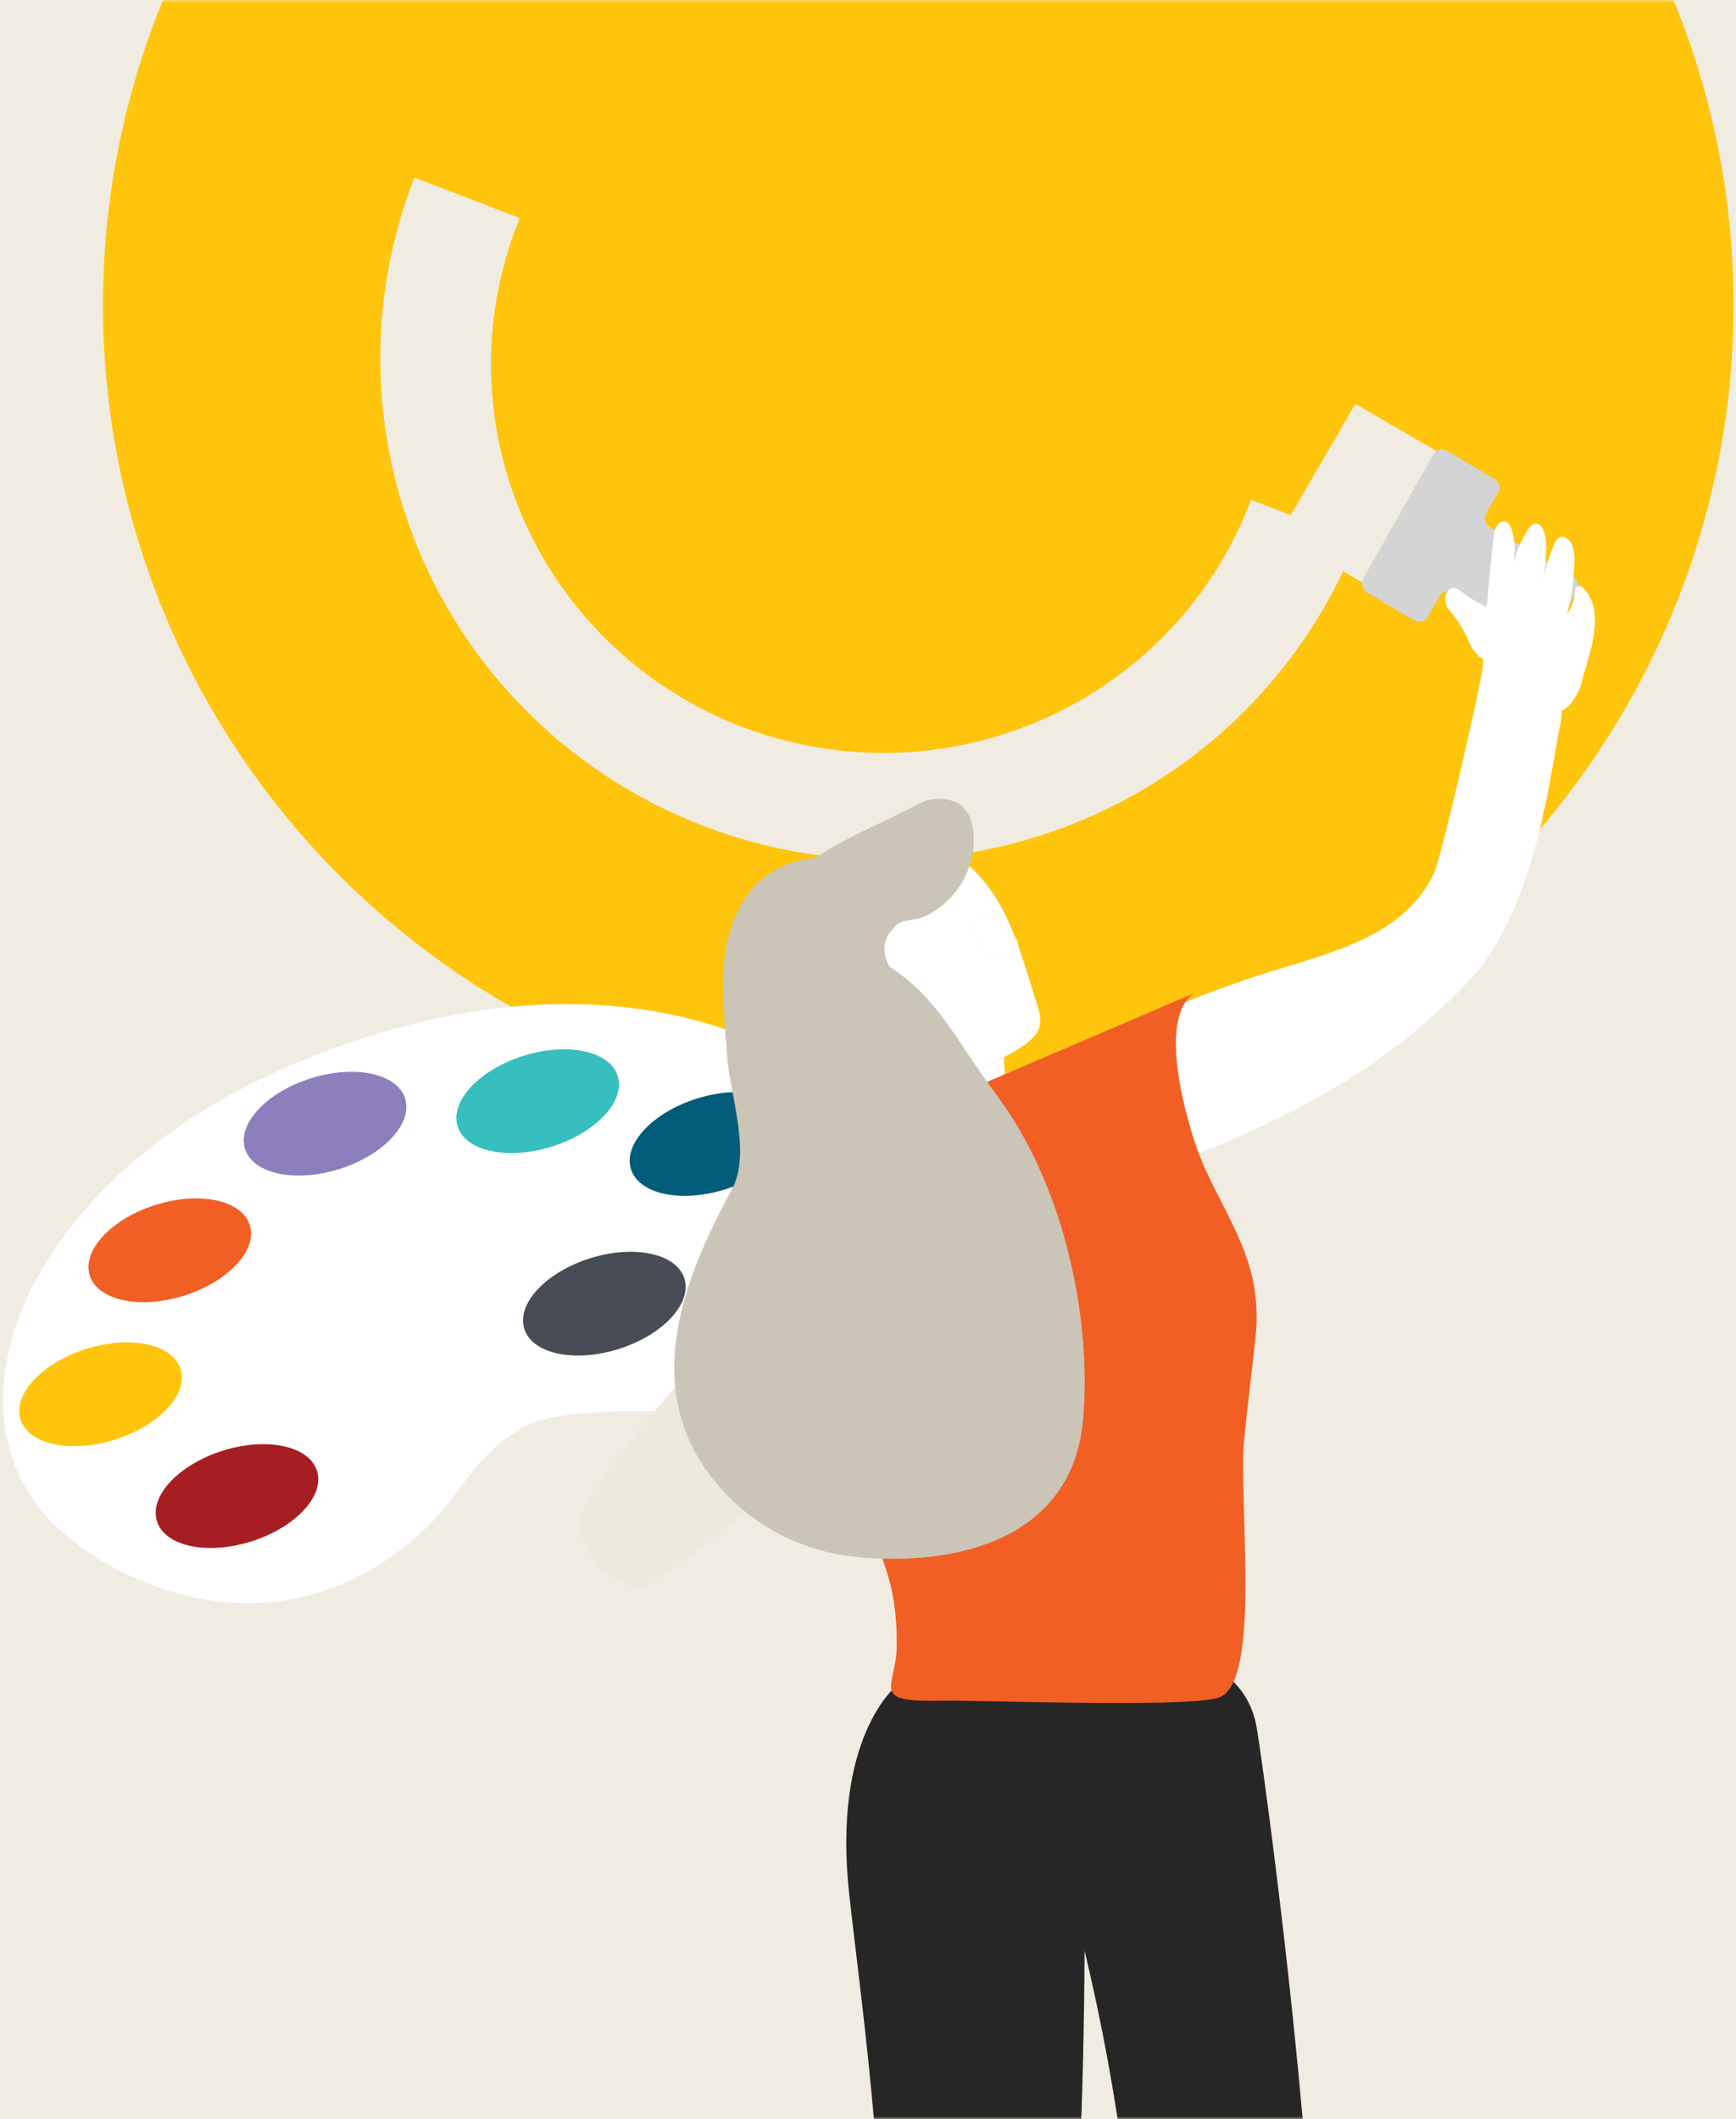 <?xml version="1.0" encoding="UTF-8"?>
<svg width="313px" height="382px" viewBox="0 0 313 382" version="1.1" xmlns="http://www.w3.org/2000/svg" xmlns:xlink="http://www.w3.org/1999/xlink">
    <rect x="0" y="0" width="313" height="382" fill="#333333" stroke="none"/>
    <!-- Generator: Sketch 63 (92445) - https://sketch.com -->
    <title>Benefits 01</title>
    <desc>Created with Sketch.</desc>
    <defs>
        <polygon id="path-1" points="0 0 335 0 335 382 0 382"></polygon>
    </defs>
    <g id="Page-1" stroke="none" stroke-width="1" fill="none" fill-rule="evenodd">
        <g id="Benefits-01" transform="translate(-11, 0)">
            <mask id="mask-2" fill="white">
                <use xlink:href="#path-1"></use>
            </mask>
            <use id="BG" fill="#F0ECE1" opacity="0" xlink:href="#path-1"></use>
            <g id="Text" mask="url(#mask-2)">
                <g transform="translate(11, -91)" id="illustration">
                    <g>
                        <path d="M195.095,402.761 C194.944,398.432 193.048,394.339 189.825,391.385 C186.602,388.43 182.316,386.857 177.911,387.01 C168.751,387.317 161.263,385.849 161.575,394.875 C161.575,395.094 149.919,404.054 153.15,432.817 C155.223,451.503 161.53,495.645 158.009,519.961 C151.813,562.613 135.721,603.205 135.565,603.622 C138.462,606.436 142.192,608.277 146.219,608.879 C156.003,609.668 169.063,606.338 169.42,606.382 C173.655,594.267 185.422,562.306 190.905,524.561 C197.547,478.645 195.162,404.952 195.095,402.761 Z" id="Path" fill="#262626" fill-rule="nonzero"></path>
                        <path d="M205.346,509.795 C207.148,552.767 200.649,608.017 200.606,608.455 C200.606,608.455 210.323,611.284 215.621,610.977 C220.92,610.67 233.19,606.592 233.19,606.592 C236.84,574 238.209,541.183 237.287,508.392 C235.335,462.482 227.012,404.403 226.562,402.32 C225.038,393.419 216.866,388.727 208.049,389.012 C183.809,389.845 189.816,417.755 191.339,426.635 C199.103,453.716 203.803,481.619 205.346,509.795 L205.346,509.795 Z" id="Path" fill="#262626" fill-rule="nonzero"></path>
                        <ellipse id="Oval" fill="#FFC40C" fill-rule="nonzero" cx="165.565" cy="146" rx="147" ry="146"></ellipse>
                        <path d="M159.666,246 C129.592,245.949 101.474,231.227 84.497,206.644 C67.52,182.061 63.863,150.773 74.722,123 L93.725,130.319 C84.125,153.735 88.006,180.457 103.882,200.245 C119.757,220.032 145.165,229.817 170.369,225.85 C195.573,221.883 216.665,204.778 225.562,181.091 L244.565,188.41 C230.931,223.081 197.237,245.936 159.666,246 L159.666,246 Z" id="Path" fill="#F0ECE1" fill-rule="nonzero"></path>
                        <path d="M159.877,295.858 C166.476,303.792 174.967,317.485 170.15,328.825 C163.946,343.485 141.223,343.77 125.099,345.133 C117.114,345.792 100.747,344.386 93.84,348.562 C85.041,353.792 82.841,361.001 76.132,367.089 C47.755,393.111 14.649,373.683 6.356,361.902 C-9.966,338.759 9.149,301.682 51.979,283.243 C103.563,261.023 142.829,275.199 159.877,295.858 Z" id="Path" fill="#FFFFFF" fill-rule="nonzero"></path>
                        <ellipse id="Oval" fill="#A61E22" fill-rule="nonzero" transform="translate(42.729, 360.693) rotate(-17.46) translate(-42.729, -360.693) " cx="42.729" cy="360.693" rx="15.126" ry="8.573"></ellipse>
                        <ellipse id="Oval" fill="#474C55" fill-rule="nonzero" transform="translate(108.96, 326.009) rotate(-17.46) translate(-108.96, -326.009) " cx="108.96" cy="326.009" rx="15.126" ry="8.573"></ellipse>
                        <ellipse id="Oval" fill="#FFC40C" fill-rule="nonzero" transform="translate(18.127, 342.341) rotate(-17.46) translate(-18.127, -342.341) " cx="18.127" cy="342.341" rx="15.126" ry="8.573"></ellipse>
                        <ellipse id="Oval" fill="#F15F24" fill-rule="nonzero" transform="translate(30.611, 316.386) rotate(-17.46) translate(-30.611, -316.386) " cx="30.611" cy="316.386" rx="15.126" ry="8.573"></ellipse>
                        <ellipse id="Oval" fill="#8C7FBC" fill-rule="nonzero" transform="translate(58.61, 293.565) rotate(-17.46) translate(-58.61, -293.565) " cx="58.61" cy="293.565" rx="15.126" ry="8.573"></ellipse>
                        <ellipse id="Oval" fill="#36BFBE" fill-rule="nonzero" transform="translate(96.943, 289.509) rotate(-17.46) translate(-96.943, -289.509) " cx="96.943" cy="289.509" rx="15.126" ry="8.573"></ellipse>
                        <ellipse id="Oval" fill="#005C79" fill-rule="nonzero" transform="translate(128.189, 297.222) rotate(-17.46) translate(-128.189, -297.222) " cx="128.189" cy="297.222" rx="15.126" ry="8.573"></ellipse>
                        <path d="M182.121,298.001 L184.565,298.276 C182.717,291.93 180.457,285.71 181.156,279.236 C181.315,278.596 181.195,277.915 180.827,277.374 C180.304,277.003 179.645,276.901 179.04,277.099 L168.461,278.707 C167.285,278.801 166.144,279.155 165.113,279.744 C163.967,280.703 163.112,281.981 162.648,283.425 L162.894,284.25 C162.894,284.25 162.668,284.25 162.565,284.25 C162.759,287.091 163.123,289.917 163.654,292.712 C164.065,295.78 164.086,298.911 164.209,302 C170.021,299.983 176.026,298.614 182.121,297.917" id="Path" fill="#FFFFFF" fill-rule="nonzero"></path>
                        <path d="M171.986,245 C179.687,249.856 182.72,258.304 185.223,266.382 C185.881,268.429 186.496,270.498 187.111,272.588 C187.548,273.646 187.673,274.812 187.472,275.941 C186.963,277.945 184.778,279.469 182.678,280.688 C179.271,282.632 175.726,284.307 172.071,285.696 C171.503,285.971 170.866,286.063 170.247,285.958 C169.893,285.814 169.59,285.563 169.377,285.239 C162.094,275.607 160.524,262.66 165.283,251.489 C166.365,248.811 168.507,245.697 171.647,245.501" id="Path" fill="#EEE9DD" fill-rule="nonzero"></path>
                        <path d="M171.595,245 C179.489,249.856 182.598,258.304 185.164,266.382 C185.839,268.429 186.469,270.498 187.1,272.588 C187.548,273.646 187.676,274.812 187.469,275.941 C186.948,277.945 184.708,279.469 182.555,280.688 C179.063,282.632 175.428,284.307 171.682,285.696 C171.1,285.971 170.447,286.063 169.812,285.958 C169.449,285.814 169.138,285.563 168.92,285.239 C161.455,275.607 150.932,266.671 155.811,255.5 C156.92,252.822 168.029,245.697 171.247,245.501" id="Path" fill="#FFFFFF" fill-rule="nonzero"></path>
                        <path d="M177.86,257.118 C178.082,258.962 179.711,260.639 180.636,262.151 L181.562,259.736 C180.772,260.066 179.954,260.325 179.118,260.51 L181.228,263.091 C181.969,261.985 181.506,260.621 181.228,259.404 C181.212,257.875 180.212,256.529 178.748,256.067 C177.669,255.811 176.55,256.301 176.009,257.266 C175.368,258.349 175.426,259.706 176.157,260.731 C176.589,261.61 177.116,262.438 177.73,263.202 C179.211,264.842 181.265,263.589 182.802,262.686 C183.562,262.211 183.793,261.214 183.32,260.455 C182.209,259.054 180.729,256.768 178.915,256.233 C178.64,256.171 178.351,256.238 178.132,256.414 C177.912,256.59 177.784,256.856 177.786,257.137" id="Path" fill="#EEE9DD" fill-rule="nonzero"></path>
                        <path d="M177.86,257.118 C178.082,258.962 179.711,260.639 180.636,262.151 L181.562,259.736 C180.772,260.066 179.954,260.325 179.118,260.51 L181.228,263.091 C181.969,261.985 181.506,260.621 181.228,259.404 C181.212,257.875 180.212,256.529 178.748,256.067 C177.669,255.811 176.55,256.301 176.009,257.266 C175.368,258.349 175.426,259.706 176.157,260.731 C176.589,261.61 177.116,262.438 177.73,263.202 C179.211,264.842 181.265,263.589 182.802,262.686 C183.562,262.211 183.793,261.214 183.32,260.455 C182.209,259.054 180.729,256.768 178.915,256.233 C178.64,256.171 178.351,256.238 178.132,256.414 C177.912,256.59 177.784,256.856 177.786,257.137" id="Path" fill="#FFFFFF" fill-rule="nonzero"></path>
                        <path d="M170.005,245.8 C170.565,246.24 170.365,246.16 171.125,246.2 C171.125,246.2 171.125,246.2 171.125,246.2 L170.045,245.8 C170.045,245.8 170.045,245.8 170.045,245.8" id="Path" fill="#FFC40C" fill-rule="nonzero"></path>
                        <path d="M170.005,245.8 C170.565,246.24 170.365,246.16 171.125,246.2 C171.125,246.2 171.125,246.2 171.125,246.2 L170.045,245.8 C170.045,245.8 170.045,245.8 170.045,245.8" id="Path" fill="#FFC40C" fill-rule="nonzero"></path>
                        <path d="M161.571,281.56 C161.571,281.84 161.571,282.12 161.571,282.44 C161.556,282.32 161.556,282.2 161.571,282.08 L161.571,281.56 Z" id="Path" fill="#FFC40C" fill-rule="nonzero"></path>
                        <path d="M161.571,281.56 C161.571,281.84 161.571,282.12 161.571,282.44 C161.556,282.32 161.556,282.2 161.571,282.08 L161.571,281.56 Z" id="Path" fill="#FFC40C" fill-rule="nonzero"></path>
                        <path d="M161.611,281.62 C161.49,281.929 161.49,282.271 161.611,282.58 C161.611,282.58 161.611,282.58 161.611,282.58 C161.591,282.194 161.591,281.806 161.611,281.42 L161.611,281.42" id="Path" fill="#FFC40C" fill-rule="nonzero"></path>
                        <path d="M161.611,281.62 C161.49,281.929 161.49,282.271 161.611,282.58 C161.611,282.58 161.611,282.58 161.611,282.58 C161.591,282.194 161.591,281.806 161.611,281.42 L161.611,281.42" id="Path" fill="#FFC40C" fill-rule="nonzero"></path>
                        <path d="M161.733,282.747 L161.253,281.187 C161.238,281.306 161.238,281.427 161.253,281.547 C161.233,281.933 161.233,282.32 161.253,282.707 C161.453,282.707 161.733,282.947 161.893,282.707" id="Path" fill="#FFC40C" fill-rule="nonzero"></path>
                        <path d="M161.733,282.747 L161.253,281.187 C161.238,281.306 161.238,281.427 161.253,281.547 C161.233,281.933 161.233,282.32 161.253,282.707 C161.453,282.707 161.733,282.947 161.893,282.707" id="Path" fill="#FFC40C" fill-rule="nonzero"></path>
                        <path d="M146.767,260 C145.513,268.346 150.204,276.496 158.434,280.271 C159.987,281.147 161.921,281.239 163.565,280.516 C162.361,276.862 161.022,273.269 159.55,269.697 C158.613,267.471 157.319,264.961 154.753,264.389 C152.188,263.817 149.444,265.573 146.789,265.206" id="Path" fill="#FFC40C" fill-rule="nonzero"></path>
                        <path d="M146.767,260 C145.513,268.346 150.204,276.496 158.434,280.271 C159.987,281.147 161.921,281.239 163.565,280.516 C162.361,276.862 161.022,273.269 159.55,269.697 C158.613,267.471 157.319,264.961 154.753,264.389 C152.188,263.817 149.444,265.573 146.789,265.206" id="Path" fill="#CAC5B7" fill-rule="nonzero"></path>
                        <polygon id="Rectangle" fill="#F0ECE1" fill-rule="nonzero" transform="translate(246.129, 180.564) rotate(-59.88) translate(-246.129, -180.564) " points="232.513 170.612 259.731 170.63 259.744 190.515 232.526 190.497"></polygon>
                        <path d="M246.446,197.774 L254.976,202.839 C255.39,203.088 255.884,203.158 256.348,203.033 C256.812,202.908 257.208,202.599 257.449,202.174 L259.545,198.504 C259.782,198.075 260.177,197.761 260.641,197.632 C261.106,197.503 261.602,197.569 262.018,197.817 L277.044,206.745 C277.458,206.994 277.952,207.064 278.416,206.939 C278.88,206.815 279.277,206.505 279.517,206.08 L284.317,197.495 C284.56,197.071 284.628,196.566 284.506,196.09 C284.384,195.615 284.082,195.209 283.667,194.962 L268.661,186.055 C268.243,185.812 267.936,185.408 267.81,184.932 C267.684,184.457 267.749,183.949 267.991,183.523 L270.087,179.853 C270.33,179.429 270.398,178.923 270.276,178.448 C270.154,177.972 269.852,177.566 269.437,177.32 L260.907,172.255 C260.493,172.006 260,171.936 259.535,172.061 C259.071,172.185 258.675,172.495 258.434,172.92 L245.86,195.177 C245.591,195.598 245.501,196.113 245.612,196.604 C245.723,197.094 246.024,197.517 246.446,197.774 Z" id="Path" fill="#D4D4D4" fill-rule="nonzero"></path>
                        <path d="M263.341,197.57 C264.886,198.756 266.554,199.751 268.312,200.535 C269.347,201.007 270.312,201.637 271.174,202.405 C271.694,202.804 272.109,203.338 272.38,203.956 C272.627,204.895 272.627,205.889 272.38,206.829 C272.326,207.313 272.195,207.783 271.992,208.22 C271.834,208.486 271.638,208.724 271.411,208.927 C270.081,210.197 268.109,210.357 266.612,209.315 C265.65,208.316 264.914,207.1 264.46,205.757 C263.778,204.33 262.932,202.997 261.942,201.789 C261.167,200.854 260.371,200.033 260.608,198.551 C260.707,197.815 261.204,197.208 261.878,197 C262.415,196.99 262.938,197.193 263.341,197.57 Z" id="Path" fill="#FFFFFF" fill-rule="nonzero"></path>
                        <path d="M267.092,216.741 C267.457,207.116 268.188,197.552 269.284,188.049 C269.324,187.251 269.533,186.472 269.898,185.768 C270.248,185.076 271.067,184.802 271.74,185.153 C272.207,185.552 272.525,186.109 272.639,186.726 C273.175,188.697 273.22,190.777 272.77,192.77 C273.343,190.544 274.254,188.427 275.467,186.498 C275.727,185.984 276.167,185.592 276.695,185.404 C278.033,185.13 278.756,187.342 278.778,188.962 C278.823,191.558 278.543,194.149 277.945,196.671 C278.446,194.147 279.181,191.68 280.137,189.304 C280.282,188.792 280.572,188.339 280.971,188.004 C281.738,187.456 282.856,188.004 283.36,189.053 C283.782,190.065 283.955,191.17 283.865,192.269 C283.805,195.438 283.364,198.588 282.549,201.643 C283.423,200.469 283.928,199.043 283.996,197.56 C283.996,197.172 284.216,196.716 284.566,196.625 C284.917,196.534 285.224,196.762 285.465,197.013 C289.434,201.072 286.803,208.211 285.465,212.841 C285.096,214.844 284.21,216.705 282.9,218.224 C281.87,219.097 280.623,219.651 279.304,219.82 C274.761,220.508 270.148,219.203 266.565,216.217" id="Path" fill="#FFFFFF" fill-rule="nonzero"></path>
                        <path d="M224.498,267.646 C237.045,263.259 252.534,261.026 258.525,248.48 C260.006,245.387 268.262,209 267.674,209 C273.599,209.132 273.751,211.566 278.74,214.812 C280.439,215.887 279.85,212.619 280.744,214.352 C281.714,217.02 281.828,219.927 281.07,222.664 C278.587,237.535 275.886,252.998 267.129,265.237 C252.839,281.753 234.454,291.776 214.523,299.54 C210.166,301.251 205.526,303.006 200.843,302.523 C196.748,302.107 195.027,304.585 192.718,301.142 C190.369,297.631 189.912,293.173 191.498,289.254 C197.903,277.313 212.082,271.901 224.498,267.646 Z" id="Path" fill="#FFFFFF" fill-rule="nonzero"></path>
                        <path d="M162.565,301 C162.565,301 147.709,311.648 145.826,314.097 C143.943,316.546 104.25,358.135 104.567,365.674 C104.885,373.212 112.415,377.833 116.407,376.875 C120.399,375.917 160.706,342.015 160.706,342.015 L162.565,301 Z" id="Path" fill="#EEE9DD" fill-rule="nonzero"></path>
                        <path d="M224.164,352.855 C224.274,349.137 226.36,333.626 226.536,329.908 C226.997,318.314 222.012,311.977 217.159,301.439 C214.677,296.049 208.001,274.576 215.402,270 L157.691,294.707 C150.58,297.795 145.525,304.293 144.273,311.955 C141.155,329.27 149.017,344.407 154.639,360.357 C158.701,371.996 161.688,375.208 161.688,387.528 C161.688,395.162 156.505,397.847 169.352,397.583 C176.555,397.429 212.459,398.881 219.421,397.121 C227.063,395.294 223.791,366.649 224.164,352.855 Z" id="Path" fill="#F15F24" fill-rule="nonzero"></path>
                        <path d="M179.886,288.671 C172.186,278.318 169.236,271.03 160.433,265.295 C159.197,263.466 159.145,261.112 160.298,259.233 C160.613,258.883 161.221,258.16 161.829,257.526 C163.135,256.76 165.476,256.847 166.827,256.169 C172.793,253.249 176.24,247.011 175.45,240.563 C175.293,238.724 174.375,237.026 172.906,235.858 C170.393,234.586 167.369,234.737 165.003,236.252 C159.893,238.965 152.733,241.833 146.992,245.641 C142.731,245.992 138.758,247.872 135.847,250.916 C128.597,259.802 130.421,270.417 131.074,281.12 C131.524,288.255 135.577,298.826 131.907,305.523 C122.721,322.464 114.84,342.884 130.443,359.847 C136.49,366.415 144.806,370.597 153.814,371.6 C173.176,373.679 193.327,367.967 195.263,347.13 C196.952,327.957 191.526,304.363 179.886,288.671 Z" id="Shape" fill="#CAC5B7" fill-rule="nonzero"></path>
                    </g>
                </g>
            </g>
        </g>
    </g>
</svg>